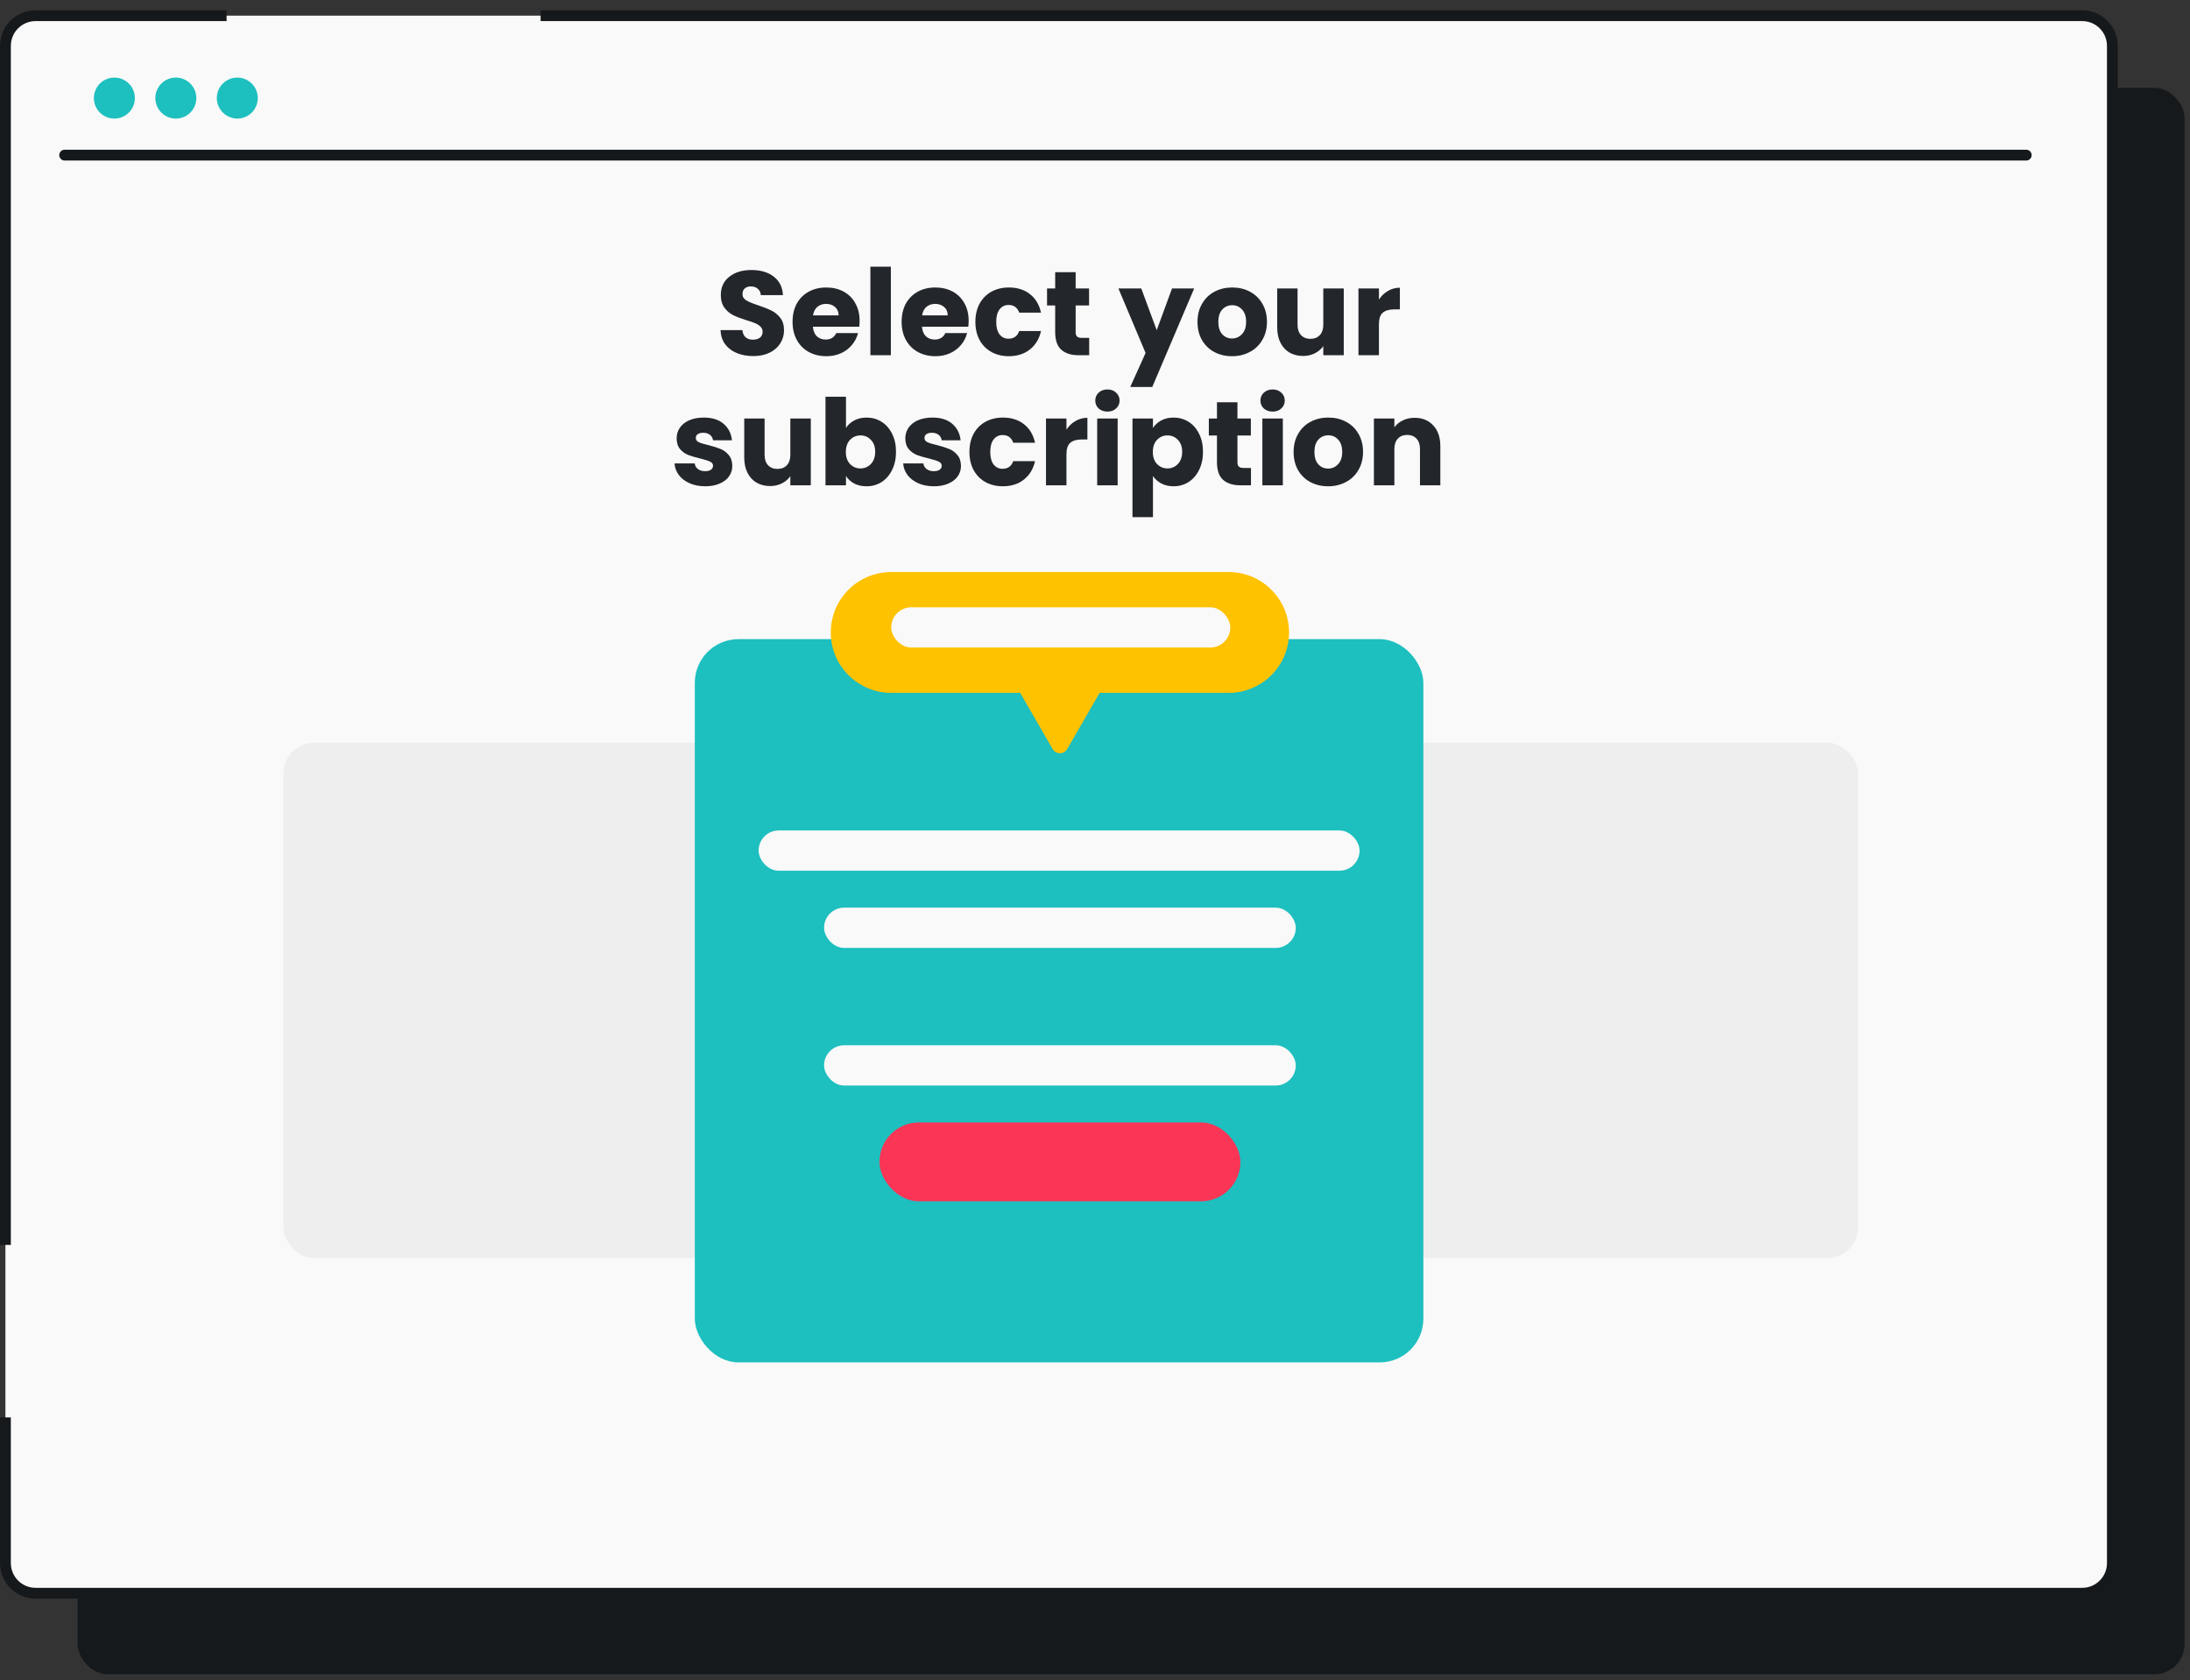 <svg width="202" height="155" viewBox="0 0 202 155" fill="none" xmlns="http://www.w3.org/2000/svg">
<rect x="0" y="0" width="202" height="155" fill="#333333" stroke="none"/>
<rect x="7.159" y="8.101" width="194.341" height="146.346" rx="2.784" fill="#16191C"/>
<rect x="0.5" y="1.446" width="194.341" height="145.526" rx="2.784" fill="#F9F9F9"/>
<path d="M20.9 1.446H3.284C1.746 1.446 0.5 2.693 0.5 4.23V114.84M49.867 1.446H192.058C193.595 1.446 194.841 2.693 194.841 4.23V144.189C194.841 145.726 193.595 146.972 192.058 146.972H3.284C1.746 146.972 0.5 145.726 0.5 144.189V130.748" stroke="#16191C"/>
<path d="M10.55 10.939C11.596 10.939 12.44 10.095 12.44 9.048C12.44 8.001 11.596 7.157 10.55 7.157C9.504 7.157 8.66 8.001 8.66 9.048C8.66 10.095 9.504 10.939 10.55 10.939Z" fill="#1EBFBF"/>
<path d="M16.219 10.939C17.265 10.939 18.108 10.095 18.108 9.048C18.108 8.001 17.265 7.157 16.219 7.157C15.173 7.157 14.329 8.001 14.329 9.048C14.329 10.095 15.173 10.939 16.219 10.939Z" fill="#1EBFBF"/>
<path d="M21.888 10.939C22.934 10.939 23.777 10.095 23.777 9.048C23.777 8.001 22.934 7.157 21.888 7.157C20.842 7.157 19.998 8.001 19.998 9.048C19.998 10.095 20.875 10.939 21.888 10.939Z" fill="#1EBFBF"/>
<path d="M69.49 32.847C68.924 32.847 68.416 32.755 67.967 32.571C67.518 32.386 67.157 32.114 66.885 31.753C66.62 31.393 66.48 30.959 66.465 30.451H68.475C68.504 30.738 68.603 30.959 68.773 31.113C68.942 31.26 69.163 31.334 69.435 31.334C69.715 31.334 69.936 31.271 70.098 31.146C70.26 31.014 70.341 30.833 70.341 30.605C70.341 30.414 70.274 30.256 70.142 30.13C70.017 30.005 69.859 29.902 69.667 29.821C69.483 29.74 69.218 29.648 68.872 29.545C68.372 29.39 67.963 29.236 67.647 29.081C67.33 28.927 67.058 28.699 66.829 28.397C66.601 28.095 66.487 27.701 66.487 27.215C66.487 26.494 66.748 25.931 67.271 25.526C67.794 25.114 68.475 24.908 69.314 24.908C70.168 24.908 70.856 25.114 71.379 25.526C71.901 25.931 72.181 26.498 72.218 27.226H70.175C70.16 26.976 70.068 26.781 69.899 26.641C69.73 26.494 69.513 26.42 69.248 26.42C69.019 26.42 68.835 26.483 68.695 26.608C68.556 26.726 68.486 26.899 68.486 27.127C68.486 27.377 68.603 27.572 68.839 27.712C69.075 27.852 69.443 28.003 69.943 28.165C70.444 28.334 70.849 28.496 71.158 28.651C71.474 28.805 71.747 29.03 71.975 29.324C72.203 29.619 72.317 29.998 72.317 30.462C72.317 30.903 72.203 31.304 71.975 31.665C71.754 32.026 71.43 32.313 71.003 32.526C70.576 32.74 70.072 32.847 69.49 32.847ZM79.287 29.589C79.287 29.766 79.276 29.95 79.254 30.141H74.981C75.01 30.524 75.132 30.819 75.345 31.025C75.566 31.224 75.835 31.323 76.151 31.323C76.622 31.323 76.95 31.124 77.134 30.727H79.143C79.04 31.131 78.853 31.496 78.58 31.82C78.315 32.144 77.98 32.398 77.576 32.582C77.171 32.766 76.718 32.858 76.217 32.858C75.614 32.858 75.076 32.729 74.605 32.471C74.134 32.214 73.766 31.846 73.501 31.367C73.236 30.889 73.104 30.329 73.104 29.689C73.104 29.048 73.233 28.489 73.49 28.01C73.755 27.532 74.123 27.164 74.594 26.906C75.065 26.648 75.606 26.52 76.217 26.52C76.814 26.52 77.344 26.645 77.807 26.895C78.271 27.145 78.632 27.502 78.889 27.966C79.154 28.43 79.287 28.971 79.287 29.589ZM77.355 29.092C77.355 28.768 77.244 28.511 77.023 28.32C76.803 28.128 76.527 28.032 76.195 28.032C75.879 28.032 75.61 28.124 75.389 28.308C75.176 28.492 75.043 28.754 74.992 29.092H77.355ZM82.171 24.599V32.769H80.283V24.599H82.171ZM89.347 29.589C89.347 29.766 89.336 29.95 89.314 30.141H85.041C85.071 30.524 85.192 30.819 85.406 31.025C85.626 31.224 85.895 31.323 86.212 31.323C86.683 31.323 87.01 31.124 87.194 30.727H89.204C89.101 31.131 88.913 31.496 88.641 31.82C88.376 32.144 88.041 32.398 87.636 32.582C87.231 32.766 86.778 32.858 86.278 32.858C85.674 32.858 85.137 32.729 84.666 32.471C84.195 32.214 83.827 31.846 83.562 31.367C83.297 30.889 83.164 30.329 83.164 29.689C83.164 29.048 83.293 28.489 83.55 28.01C83.816 27.532 84.184 27.164 84.655 26.906C85.126 26.648 85.667 26.52 86.278 26.52C86.874 26.52 87.404 26.645 87.868 26.895C88.332 27.145 88.692 27.502 88.95 27.966C89.215 28.43 89.347 28.971 89.347 29.589ZM87.415 29.092C87.415 28.768 87.305 28.511 87.084 28.32C86.863 28.128 86.587 28.032 86.256 28.032C85.939 28.032 85.671 28.124 85.45 28.308C85.236 28.492 85.104 28.754 85.052 29.092H87.415ZM89.968 29.689C89.968 29.048 90.097 28.489 90.355 28.01C90.62 27.532 90.984 27.164 91.448 26.906C91.919 26.648 92.456 26.52 93.06 26.52C93.833 26.52 94.477 26.722 94.992 27.127C95.515 27.532 95.857 28.102 96.019 28.838H94.009C93.84 28.367 93.512 28.132 93.027 28.132C92.681 28.132 92.405 28.268 92.198 28.54C91.992 28.805 91.889 29.188 91.889 29.689C91.889 30.189 91.992 30.576 92.198 30.848C92.405 31.113 92.681 31.245 93.027 31.245C93.512 31.245 93.84 31.01 94.009 30.539H96.019C95.857 31.26 95.515 31.827 94.992 32.239C94.469 32.651 93.825 32.858 93.06 32.858C92.456 32.858 91.919 32.729 91.448 32.471C90.984 32.214 90.62 31.846 90.355 31.367C90.097 30.889 89.968 30.329 89.968 29.689ZM100.463 31.168V32.769H99.502C98.818 32.769 98.284 32.604 97.901 32.272C97.518 31.934 97.327 31.385 97.327 30.627V28.176H96.576V26.608H97.327V25.106H99.215V26.608H100.452V28.176H99.215V30.649C99.215 30.833 99.259 30.966 99.348 31.047C99.436 31.128 99.583 31.168 99.789 31.168H100.463ZM110.148 26.608L106.284 35.695H104.252L105.665 32.559L103.159 26.608H105.268L106.692 30.462L108.105 26.608H110.148ZM113.635 32.858C113.032 32.858 112.487 32.729 112.001 32.471C111.523 32.214 111.144 31.846 110.864 31.367C110.592 30.889 110.455 30.329 110.455 29.689C110.455 29.056 110.595 28.5 110.875 28.021C111.155 27.535 111.538 27.164 112.023 26.906C112.509 26.648 113.054 26.52 113.658 26.52C114.261 26.52 114.806 26.648 115.292 26.906C115.778 27.164 116.16 27.535 116.44 28.021C116.72 28.5 116.86 29.056 116.86 29.689C116.86 30.322 116.716 30.881 116.429 31.367C116.149 31.846 115.763 32.214 115.27 32.471C114.784 32.729 114.239 32.858 113.635 32.858ZM113.635 31.224C113.996 31.224 114.302 31.091 114.552 30.826C114.81 30.561 114.938 30.182 114.938 29.689C114.938 29.195 114.813 28.816 114.563 28.551C114.32 28.286 114.018 28.154 113.658 28.154C113.289 28.154 112.984 28.286 112.741 28.551C112.498 28.809 112.377 29.188 112.377 29.689C112.377 30.182 112.494 30.561 112.73 30.826C112.973 31.091 113.275 31.224 113.635 31.224ZM123.945 26.608V32.769H122.057V31.93C121.866 32.203 121.604 32.423 121.273 32.593C120.949 32.755 120.589 32.836 120.191 32.836C119.72 32.836 119.304 32.733 118.943 32.526C118.583 32.313 118.303 32.007 118.104 31.61C117.905 31.212 117.806 30.745 117.806 30.208V26.608H119.683V29.954C119.683 30.366 119.79 30.686 120.003 30.914C120.217 31.142 120.504 31.257 120.865 31.257C121.233 31.257 121.523 31.142 121.737 30.914C121.95 30.686 122.057 30.366 122.057 29.954V26.608H123.945ZM127.19 27.635C127.41 27.296 127.686 27.031 128.018 26.84C128.349 26.641 128.717 26.542 129.122 26.542V28.54H128.603C128.132 28.54 127.778 28.643 127.543 28.849C127.307 29.048 127.19 29.402 127.19 29.91V32.769H125.301V26.608H127.19V27.635ZM65.052 44.858C64.514 44.858 64.036 44.766 63.616 44.582C63.197 44.398 62.865 44.147 62.623 43.831C62.38 43.507 62.243 43.146 62.214 42.749H64.08C64.102 42.962 64.201 43.135 64.378 43.268C64.555 43.4 64.772 43.466 65.03 43.466C65.265 43.466 65.445 43.422 65.571 43.334C65.703 43.238 65.769 43.117 65.769 42.969C65.769 42.793 65.677 42.664 65.493 42.583C65.309 42.495 65.011 42.399 64.599 42.296C64.157 42.193 63.789 42.086 63.495 41.976C63.2 41.858 62.946 41.678 62.733 41.435C62.52 41.184 62.413 40.849 62.413 40.43C62.413 40.077 62.508 39.756 62.7 39.469C62.899 39.175 63.186 38.943 63.561 38.774C63.944 38.604 64.397 38.52 64.919 38.52C65.692 38.52 66.299 38.711 66.741 39.094C67.19 39.477 67.448 39.985 67.514 40.618H65.769C65.74 40.404 65.644 40.235 65.482 40.11C65.328 39.985 65.122 39.922 64.864 39.922C64.643 39.922 64.474 39.966 64.356 40.054C64.238 40.136 64.179 40.25 64.179 40.397C64.179 40.574 64.271 40.706 64.456 40.794C64.647 40.883 64.941 40.971 65.339 41.059C65.795 41.177 66.167 41.295 66.454 41.413C66.741 41.523 66.991 41.707 67.205 41.965C67.426 42.215 67.54 42.554 67.547 42.98C67.547 43.341 67.444 43.665 67.238 43.952C67.039 44.232 66.748 44.453 66.366 44.615C65.99 44.777 65.552 44.858 65.052 44.858ZM74.786 38.608V44.769H72.898V43.93C72.707 44.203 72.445 44.423 72.114 44.593C71.79 44.755 71.43 44.836 71.032 44.836C70.561 44.836 70.145 44.733 69.784 44.526C69.424 44.313 69.144 44.007 68.945 43.61C68.746 43.212 68.647 42.745 68.647 42.208V38.608H70.524V41.954C70.524 42.366 70.631 42.686 70.844 42.914C71.058 43.142 71.345 43.257 71.706 43.257C72.074 43.257 72.364 43.142 72.578 42.914C72.791 42.686 72.898 42.366 72.898 41.954V38.608H74.786ZM78.031 39.48C78.207 39.193 78.461 38.961 78.792 38.785C79.124 38.608 79.503 38.52 79.93 38.52C80.438 38.52 80.898 38.648 81.31 38.906C81.722 39.164 82.046 39.532 82.282 40.01C82.525 40.489 82.646 41.045 82.646 41.678C82.646 42.311 82.525 42.87 82.282 43.356C82.046 43.834 81.722 44.206 81.31 44.471C80.898 44.729 80.438 44.858 79.93 44.858C79.495 44.858 79.116 44.773 78.792 44.604C78.469 44.427 78.215 44.195 78.031 43.908V44.769H76.142V36.599H78.031V39.48ZM80.725 41.678C80.725 41.206 80.592 40.839 80.327 40.574C80.07 40.301 79.749 40.165 79.367 40.165C78.991 40.165 78.671 40.301 78.406 40.574C78.148 40.846 78.019 41.218 78.019 41.689C78.019 42.16 78.148 42.532 78.406 42.804C78.671 43.076 78.991 43.212 79.367 43.212C79.742 43.212 80.062 43.076 80.327 42.804C80.592 42.524 80.725 42.149 80.725 41.678ZM86.143 44.858C85.606 44.858 85.127 44.766 84.708 44.582C84.288 44.398 83.957 44.147 83.714 43.831C83.471 43.507 83.335 43.146 83.305 42.749H85.171C85.193 42.962 85.293 43.135 85.469 43.268C85.646 43.4 85.863 43.466 86.121 43.466C86.356 43.466 86.537 43.422 86.662 43.334C86.794 43.238 86.861 43.117 86.861 42.969C86.861 42.793 86.769 42.664 86.585 42.583C86.401 42.495 86.103 42.399 85.69 42.296C85.249 42.193 84.88 42.086 84.586 41.976C84.292 41.858 84.038 41.678 83.824 41.435C83.611 41.184 83.504 40.849 83.504 40.43C83.504 40.077 83.6 39.756 83.791 39.469C83.99 39.175 84.277 38.943 84.652 38.774C85.035 38.604 85.488 38.52 86.01 38.52C86.783 38.52 87.391 38.711 87.832 39.094C88.281 39.477 88.539 39.985 88.605 40.618H86.861C86.831 40.404 86.736 40.235 86.574 40.11C86.419 39.985 86.213 39.922 85.955 39.922C85.734 39.922 85.565 39.966 85.447 40.054C85.33 40.136 85.271 40.25 85.271 40.397C85.271 40.574 85.363 40.706 85.547 40.794C85.738 40.883 86.033 40.971 86.43 41.059C86.886 41.177 87.258 41.295 87.545 41.413C87.832 41.523 88.083 41.707 88.296 41.965C88.517 42.215 88.631 42.554 88.638 42.98C88.638 43.341 88.535 43.665 88.329 43.952C88.13 44.232 87.84 44.453 87.457 44.615C87.082 44.777 86.644 44.858 86.143 44.858ZM89.418 41.689C89.418 41.048 89.547 40.489 89.805 40.01C90.07 39.532 90.434 39.164 90.898 38.906C91.369 38.648 91.906 38.52 92.51 38.52C93.283 38.52 93.927 38.722 94.442 39.127C94.965 39.532 95.307 40.102 95.469 40.839H93.459C93.29 40.367 92.963 40.132 92.477 40.132C92.131 40.132 91.855 40.268 91.648 40.54C91.442 40.805 91.339 41.188 91.339 41.689C91.339 42.189 91.442 42.576 91.648 42.848C91.855 43.113 92.131 43.245 92.477 43.245C92.963 43.245 93.29 43.01 93.459 42.539H95.469C95.307 43.26 94.965 43.827 94.442 44.239C93.919 44.651 93.275 44.858 92.51 44.858C91.906 44.858 91.369 44.729 90.898 44.471C90.434 44.214 90.07 43.846 89.805 43.367C89.547 42.889 89.418 42.329 89.418 41.689ZM98.367 39.635C98.588 39.296 98.864 39.031 99.195 38.84C99.526 38.641 99.894 38.542 100.299 38.542V40.54H99.78C99.309 40.54 98.956 40.643 98.72 40.849C98.485 41.048 98.367 41.402 98.367 41.91V44.769H96.479V38.608H98.367V39.635ZM102.151 37.968C101.82 37.968 101.548 37.872 101.334 37.681C101.128 37.482 101.025 37.239 101.025 36.952C101.025 36.657 101.128 36.414 101.334 36.223C101.548 36.024 101.82 35.925 102.151 35.925C102.475 35.925 102.74 36.024 102.946 36.223C103.16 36.414 103.267 36.657 103.267 36.952C103.267 37.239 103.16 37.482 102.946 37.681C102.74 37.872 102.475 37.968 102.151 37.968ZM103.09 38.608V44.769H101.202V38.608H103.09ZM106.346 39.48C106.53 39.193 106.784 38.961 107.108 38.785C107.432 38.608 107.811 38.52 108.245 38.52C108.753 38.52 109.213 38.648 109.626 38.906C110.038 39.164 110.362 39.532 110.597 40.01C110.84 40.489 110.962 41.045 110.962 41.678C110.962 42.311 110.84 42.87 110.597 43.356C110.362 43.834 110.038 44.206 109.626 44.471C109.213 44.729 108.753 44.858 108.245 44.858C107.819 44.858 107.439 44.769 107.108 44.593C106.784 44.416 106.53 44.188 106.346 43.908V47.706H104.458V38.608H106.346V39.48ZM109.04 41.678C109.04 41.206 108.908 40.839 108.643 40.574C108.385 40.301 108.065 40.165 107.682 40.165C107.307 40.165 106.987 40.301 106.722 40.574C106.464 40.846 106.335 41.218 106.335 41.689C106.335 42.16 106.464 42.532 106.722 42.804C106.987 43.076 107.307 43.212 107.682 43.212C108.058 43.212 108.378 43.076 108.643 42.804C108.908 42.524 109.04 42.149 109.04 41.678ZM115.386 43.168V44.769H114.426C113.741 44.769 113.207 44.604 112.825 44.272C112.442 43.934 112.25 43.385 112.25 42.627V40.176H111.5V38.608H112.25V37.106H114.139V38.608H115.375V40.176H114.139V42.649C114.139 42.833 114.183 42.966 114.271 43.047C114.359 43.128 114.507 43.168 114.713 43.168H115.386ZM117.388 37.968C117.056 37.968 116.784 37.872 116.57 37.681C116.364 37.482 116.261 37.239 116.261 36.952C116.261 36.657 116.364 36.414 116.57 36.223C116.784 36.024 117.056 35.925 117.388 35.925C117.711 35.925 117.976 36.024 118.183 36.223C118.396 36.414 118.503 36.657 118.503 36.952C118.503 37.239 118.396 37.482 118.183 37.681C117.976 37.872 117.711 37.968 117.388 37.968ZM118.326 38.608V44.769H116.438V38.608H118.326ZM122.499 44.858C121.895 44.858 121.351 44.729 120.865 44.471C120.386 44.214 120.007 43.846 119.728 43.367C119.455 42.889 119.319 42.329 119.319 41.689C119.319 41.056 119.459 40.5 119.739 40.021C120.018 39.535 120.401 39.164 120.887 38.906C121.373 38.648 121.917 38.52 122.521 38.52C123.125 38.52 123.669 38.648 124.155 38.906C124.641 39.164 125.024 39.535 125.304 40.021C125.583 40.5 125.723 41.056 125.723 41.689C125.723 42.322 125.58 42.881 125.292 43.367C125.013 43.846 124.626 44.214 124.133 44.471C123.647 44.729 123.103 44.858 122.499 44.858ZM122.499 43.224C122.86 43.224 123.165 43.091 123.415 42.826C123.673 42.561 123.802 42.182 123.802 41.689C123.802 41.196 123.677 40.816 123.426 40.551C123.184 40.286 122.882 40.154 122.521 40.154C122.153 40.154 121.848 40.286 121.605 40.551C121.362 40.809 121.24 41.188 121.24 41.689C121.24 42.182 121.358 42.561 121.594 42.826C121.836 43.091 122.138 43.224 122.499 43.224ZM130.479 38.542C131.2 38.542 131.775 38.777 132.201 39.248C132.636 39.712 132.853 40.353 132.853 41.17V44.769H130.976V41.424C130.976 41.011 130.869 40.691 130.656 40.463C130.442 40.235 130.155 40.121 129.794 40.121C129.434 40.121 129.147 40.235 128.933 40.463C128.72 40.691 128.613 41.011 128.613 41.424V44.769H126.725V38.608H128.613V39.425C128.804 39.153 129.062 38.939 129.386 38.785C129.71 38.623 130.074 38.542 130.479 38.542Z" fill="#23262B"/>
<rect x="123.503" y="68.511" width="47.89" height="47.547" rx="2.871" fill="#EEEEEE"/>
<rect x="26.134" y="68.511" width="47.89" height="47.547" rx="2.871" fill="#EEEEEE"/>
<rect x="64.088" y="58.959" width="67.199" height="66.718" rx="4.028" fill="#1EBFBF"/>
<rect x="69.972" y="76.606" width="55.431" height="3.716" rx="1.858" fill="#F9F9F9"/>
<rect x="76.01" y="83.727" width="43.509" height="3.716" rx="1.858" fill="#F9F9F9"/>
<rect x="76.01" y="96.421" width="43.509" height="3.716" rx="1.858" fill="#F9F9F9"/>
<rect x="81.12" y="103.541" width="33.29" height="7.276" rx="3.638" fill="#FA3556"/>
<path fill-rule="evenodd" clip-rule="evenodd" d="M82.202 52.768C79.124 52.768 76.629 55.263 76.629 58.34C76.629 61.418 79.124 63.913 82.202 63.913H94.099L97.094 69.098C97.392 69.614 98.137 69.614 98.435 69.098L101.429 63.913H113.327C116.405 63.913 118.9 61.418 118.9 58.34C118.9 55.263 116.405 52.768 113.327 52.768H82.202Z" fill="#FFC200"/>
<rect x="82.203" y="56.019" width="31.277" height="3.716" rx="1.858" fill="#F9F9F9"/>
<path d="M5.965 14.309H186.893" stroke="#16191C" stroke-linecap="round"/>
</svg>
